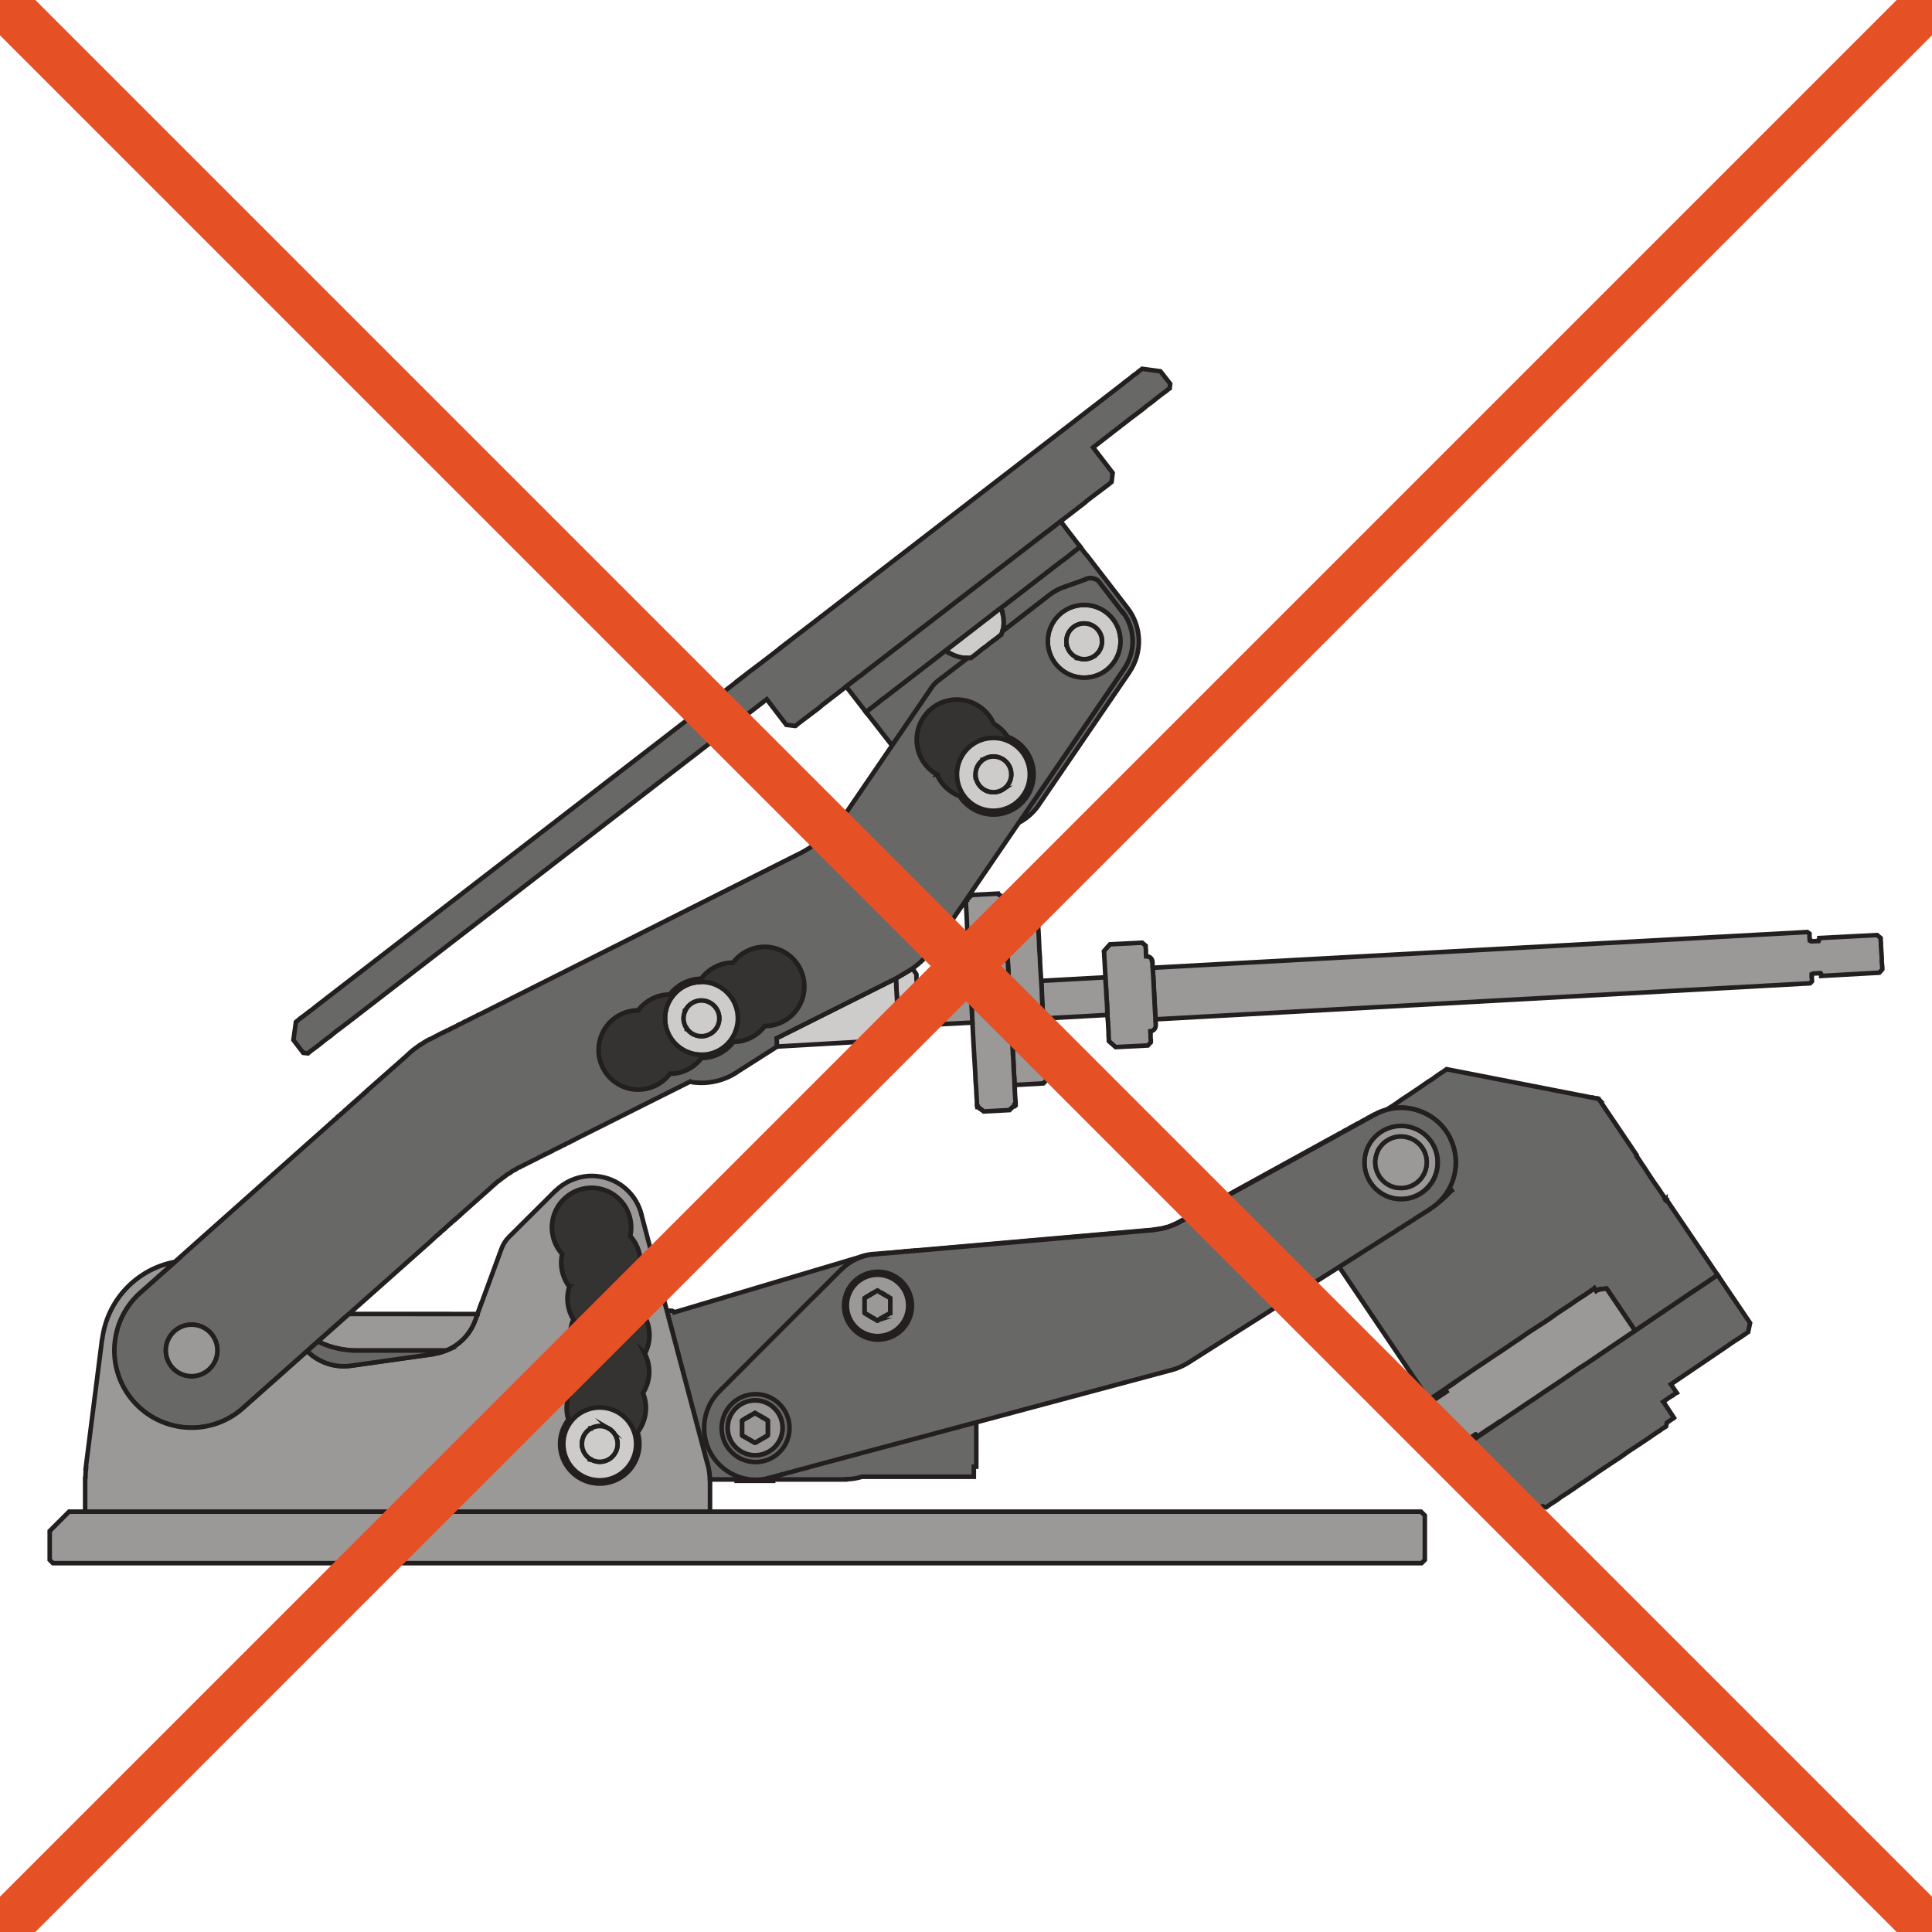 <?xml version="1.0" encoding="UTF-8"?>
<svg xmlns="http://www.w3.org/2000/svg" viewBox="0 0 425.2 425.2">
  <defs>
    <style>
      .cls-1 {
        fill: #ed2024;
      }

      .cls-1, .cls-2, .cls-3, .cls-4, .cls-5, .cls-6 {
        stroke-miterlimit: 10;
      }

      .cls-1, .cls-2, .cls-3, .cls-4, .cls-6 {
        stroke: #231f20;
      }

      .cls-2 {
        fill: #343331;
      }

      .cls-3 {
        fill: #686866;
      }

      .cls-4 {
        fill: #cdccca;
      }

      .cls-5 {
        fill: #e65025;
        stroke: #e65025;
        stroke-width: 11px;
      }

      .cls-6 {
        fill: #9a9998;
      }
    </style>
  </defs>
  <g id="Layer_1" data-name="Layer 1">
    <g>
      <path class="cls-6" d="m414.26,213.23v.12l-.66.72-12.78.72v-.42c-.02-.14-.14-.25-.28-.24l-.02.06-1.48.06c-.14.01-.26.13-.26.27h-.06v.57l.06.48v.42l-.42.42-144.06,7.92v-.36l-.06-.84-.06-.96-.06-1.14-.06-1.14-.06-1.26-.06-1.2-.06-1.14-.06-1.14-.06-.96-.06-.9-.03-.3h.03l144.06-7.86.48.36v.9l.05.54h.07c0,.12.11.22.24.24h.05l1.5-.06v-.06c.14-.01.25-.12.25-.26v-.34l12.72-.66.78.66v.42l.06.6v.66l.06.84.06.9.06.9v.84l.06.72.06.54v.36Z"/>
      <polygon class="cls-3" points="378.02 280.61 385.16 291.17 384.74 293.15 384.62 293.21 384.32 293.45 383.78 293.81 383 294.35 382.04 294.95 380.96 295.67 379.76 296.51 367.73 304.66 369.02 306.53 368.9 306.59 368.6 306.77 368.12 307.13 367.4 307.55 366.56 308.15 366.07 308.5 366.08 308.51 368.42 312.05 368.36 312.11 368.06 312.29 367.58 312.59 366.92 313.07 366.85 313.11 366.68 313.91 366.62 313.97 366.32 314.15 365.84 314.45 365.18 314.93 364.34 315.47 363.38 316.13 362.39 316.81 362.36 316.83 362.35 316.83 362.24 316.91 361.88 317.15 360.98 317.75 359.6 318.65 358.16 319.61 356.66 320.69 355.1 321.71 353.48 322.79 351.86 323.87 350.3 324.95 348.8 325.97 347.36 326.93 346.94 327.23 345.98 327.89 344.8 328.68 344.77 328.69 344.72 328.73 343.58 329.45 342.62 330.17 341.78 330.71 341.12 331.13 340.64 331.49 340.34 331.67 340.28 331.73 339.5 331.55 339.49 331.54 339.38 331.61 338.72 332.03 338.24 332.39 338 332.57 337.88 332.63 335.49 329.11 335 329.45 334.16 330.05 333.44 330.47 332.96 330.83 332.66 331.01 332.54 331.07 331.29 329.23 331.1 329.39 330.8 329.57 330.74 329.63 328.76 329.21 321.62 318.65 321.68 318.59 321.98 318.41 322.46 318.05 323.12 317.63 324.02 317.03 324.98 316.37 326.18 315.59 327.5 314.69 329 313.67 329.82 313.1 330.56 312.59 332.24 311.45 334.04 310.25 335.9 308.99 337.82 307.73 339.74 306.41 341.72 305.09 343.7 303.77 345.62 302.45 347.54 301.13 349.4 299.93 359.84 292.86 372.26 284.45 373.52 283.61 374.6 282.89 375.62 282.23 376.46 281.63 377.12 281.21 377.6 280.85 377.9 280.67 378.02 280.61"/>
      <path class="cls-3" d="m366.92,264.23l11.1,16.38-.12.06-.3.18-.48.36-.66.42-.84.6-1.02.66-1.08.72-1.26.84-12.42,8.41h0s-6.24-9.25-6.24-9.25h-.3l-.06.06h-.66l-.06.06h-.3l-.12.06h-.12l-.06.06h-.18l-.06.06h-.12l-.06.06h-.06l-.04.04-.03.02h-.05l-.06.06-.36-.54-.06.06-.3.18-.42.3-.6.42-.78.54-.96.6-1.08.72-.48.34-.72.5-1.38.9-1.44.96-1.5,1.08-1.62,1.08-.96.61-.72.47-1.32.84-1.98,1.38-1.98,1.32-1.56,1.08-.36.24-1.92,1.26-1.86,1.26-1.8,1.2-1.68,1.14-.72.5-.84.58-1.5.96-1.32.9-1.14.84-1.02.66-.9.6-.66.42-.48.3-.24.24-.12.06-19.8-29.34h-.01s10.57-6.72,10.57-6.72l.12-.06.06-.06.12-.06.06-.06.12-.06.06-.06.06-.06.12-.06h.06l.12-.06.06-.06.12-.06.06-.06.12-.06.06-.06.12-.06.12-.06.06-.06.12-.06.06-.06.12-.06.06-.06.12-.06.12-.06.06-.06.12-.06.12-.12.12-.06.06-.06.12-.06.12-.06.12-.06.12-.12.12-.06.12-.06.12-.06.12-.06.12-.12.06-.06.12-.06.12-.06.12-.06.12-.12.12-.06.06-.06.12-.06.12-.06.12-.06.18-.18.24-.12.18-.12.24-.12.18-.12.18-.12.24-.12.18-.18.18-.12.24-.12.18-.12.18-.12.18-.12.18-.12.18-.12.24-.12.18-.12.18-.12.18-.12.18-.12.18-.12.18-.12.18-.12.12-.04c1.72-1.11,3.29-2.44,4.67-3.95l.13-.09-.02-.03-.45-.61c1.87-3.57,1.88-7.99-.31-11.7-1.48-2.51-3.74-4.28-6.29-5.18-2.24-.82-4.71-.95-7.08-.33v-.03s1.67-1.08,1.67-1.08l1.62-1.14,1.56-1.02,1.44-.96,1.32-.9,1.2-.84,1.14-.72.9-.66.78-.54.66-.42.42-.3.3-.18.06-.06,33.17,6.48h0l.15.03.03.03h.12l8.34,12.36v.18l.06.06v.18l.06.06h.06l.06.12.18.24.3.42.36.6.48.66.54.84.54.84.6.9.6.9.6.84.54.78.48.72.36.54.3.42.18.3.05.05s0,0,0,.01c0,.02.02.04,0,.05h0s-.03.04-.03.04l.03.03h.06v.06h.06l.06.06h.06l.06.06h.06v.06Z"/>
      <polygon class="cls-1" points="366.56 263.93 366.56 263.99 366.53 263.96 366.56 263.93"/>
      <polygon class="cls-6" points="359.84 292.85 359.84 292.86 349.4 299.93 347.54 301.13 345.62 302.45 343.7 303.77 341.72 305.09 339.74 306.41 337.82 307.73 335.9 308.99 334.04 310.25 332.24 311.45 330.56 312.59 329.82 313.1 329.79 313.03 329.3 313.37 328.22 314.09 327.26 314.69 326.48 315.23 325.88 315.65 325.46 315.95 325.16 316.13 325.1 316.19 324.76 315.67 324.75 315.67 324.08 316.13 323.06 316.79 323 316.83 323 316.85 322.97 316.85 322.88 316.91 322.28 317.33 321.68 317.75 321.32 317.99 321.2 318.05 320.48 317.93 320.42 317.87 320.36 317.87 320.3 317.87 320.18 317.87 320.12 317.81 320.06 317.81 320 317.81 319.88 317.81 319.82 317.75 319.76 317.75 319.64 317.75 319.58 317.69 319.52 317.69 319.4 317.69 319.34 317.69 319.28 317.63 314.48 310.61 314.54 310.49 314.54 310.43 314.54 310.37 314.54 310.25 314.54 310.19 314.6 310.13 314.6 310.01 314.6 309.95 314.6 309.89 314.66 309.77 314.66 309.71 314.66 309.65 314.66 309.59 314.66 309.47 314.72 309.41 314.72 309.35 314.84 308.63 314.96 308.57 315.32 308.33 315.92 307.91 316.7 307.37 317.72 306.71 318.36 306.27 318.02 305.75 318.14 305.69 318.38 305.51 318.8 305.21 319.46 304.79 320.24 304.25 321.14 303.59 321.86 303.11 322.7 302.53 323.42 302.03 325.1 300.89 326.9 299.69 328.76 298.43 330.68 297.17 331.04 296.93 332.6 295.85 334.58 294.53 336.56 293.15 337.88 292.31 338.6 291.84 339.56 291.23 341.18 290.15 342.68 289.07 344.12 288.11 345.5 287.21 346.22 286.71 346.7 286.37 347.78 285.65 348.74 285.05 349.52 284.51 350.12 284.09 350.54 283.79 350.84 283.61 350.9 283.55 351.26 284.09 351.32 284.03 351.37 284.03 351.4 284.01 351.44 283.97 351.46 283.97 351.5 283.97 351.56 283.91 351.62 283.91 351.68 283.91 351.74 283.85 351.8 283.85 351.92 283.85 351.98 283.79 352.04 283.79 352.1 283.79 352.22 283.73 352.28 283.73 352.34 283.73 352.46 283.73 352.52 283.73 352.58 283.67 352.7 283.67 352.76 283.67 352.88 283.67 352.94 283.67 353.06 283.67 353.12 283.67 353.24 283.67 353.3 283.61 353.42 283.61 353.48 283.61 353.59 283.61 353.6 283.61 359.84 292.85"/>
      <polygon class="cls-1" points="351.86 241.85 351.8 241.85 351.74 241.85 351.71 241.82 351.86 241.85"/>
      <polygon class="cls-1" points="351.71 241.82 351.56 241.79 351.62 241.79 351.68 241.79 351.71 241.82"/>
      <path class="cls-3" d="m319.44,261.98l.02.03-.13.09c-1.38,1.51-2.95,2.84-4.67,3.95l-.12.04-.18.12-.18.12-.18.12-.18.12-.18.12-.18.12-.18.12-.24.12-.18.12-.18.12-.18.12-.18.12-.18.12-.24.12-.18.12-.18.18-.24.12-.18.12-.18.12-.24.12-.18.12-.24.12-.18.18-.12.06-.12.06-.12.06-.06.06-.12.06-.12.12-.12.06-.12.06-.12.06-.06.06-.12.12-.12.06-.12.06-.12.06-.12.06-.12.12-.12.06-.12.06-.12.06-.06.06-.12.06-.12.12-.12.06-.06.06-.12.06-.12.06-.06.06-.12.06-.06.06-.12.06-.06.06-.12.06-.12.06-.06.06-.12.06-.06.06-.12.06-.06.06-.12.06h-.06l-.12.06-.06.06-.06.06-.12.06-.06.06-.12.06-.06.06-.12.06-10.57,6.71-33.11,21.01v.02c-1.21.76-2.52,1.35-3.92,1.72h-.04l-42.73,11.44v.02s0,9.84,0,9.84h-.54v2.22h-24.6c-1.12.35-2.3.54-3.51.54l-.03.06h-16.02v.3h-8.04v-.3h-5.91c-.01-.48-.05-.96-.11-1.44-.1-.73-.24-1.45-.42-2.16h-.05s-8.32-31.38-8.32-31.38l-.36-1.38v-.06s-.21-.72-.21-.72h1.01c.25,0,.48.14.61.36l40.54-12.08h.01c1.01-.4,2.08-.65,3.18-.75v.04s.15-.05.15-.05h.6l.18-.06h.54l.18-.06h.36l.24-.06h.54l.18-.06h.6l.18-.06h.42l.24-.06h.36l.24-.06h.42l.24-.06h.66l.12-.06h.54l.06-.06h.66l.06-.06h.6l.06-.06h.6l.06-.06h.36l52.32-4.56.07-.05c.48-.05.96-.12,1.43-.2h0s.18.01.18.01l.18-.06.18-.06h.12l.18-.06.18-.06.18-.06.18-.06h.18l.18-.06.18-.06.18-.06.18-.06.18-.12.12-.06.18-.06.07-.02c.45-.2.89-.41,1.31-.64,0-.01.02-.01.03-.02l33.09-18.22h.06l.12-.06.06-.06.12-.06.06-.06.12-.06h.06l.12-.06.06-.06.12-.06.12-.06.06-.06.12-.06h.06l.12-.06.06-.06.12-.06.12-.06.06-.06.12-.06.12-.06.06-.06.12-.06h.12l.06-.06.12-.06.12-.06.12-.06.12-.06.12-.06.06-.06.12-.12.12-.06.12-.06.12-.06.12-.06.12-.06.12-.06.12-.06.12-.06.12-.06.12-.06.12-.12.12-.06.12-.06.12-.06.12-.06.06-.06.24-.12.24-.12.18-.12.24-.12.18-.12.24-.06.18-.12.24-.12.18-.12.18-.12.24-.12.18-.12.18-.06.24-.12.18-.12.18-.12.18-.12.24-.06.18-.12.18-.12.18-.12.18-.06.24-.12.18-.12h.05c.9-.5,1.83-.87,2.78-1.11,2.37-.62,4.84-.49,7.08.33,2.55.9,4.81,2.67,6.29,5.18,2.19,3.71,2.18,8.13.31,11.7l.45.61Zm-11.11,1.89c4.46,0,8.07-3.61,8.07-8.07s-3.61-8.07-8.07-8.07-8.07,3.61-8.07,8.07,3.62,8.07,8.07,8.07Zm-108.45,23.43c0-3.73-3.02-6.75-6.75-6.75s-6.75,3.02-6.75,6.75,3.02,6.75,6.75,6.75,6.75-3.02,6.75-6.75Zm-27.66,26.94c0-3.33-2.7-6.03-6.03-6.03s-6.03,2.7-6.03,6.03,2.7,6.03,6.03,6.03,6.03-2.7,6.03-6.03Z"/>
      <path class="cls-6" d="m316.4,255.8c0,4.46-3.61,8.07-8.07,8.07s-8.07-3.61-8.07-8.07,3.62-8.07,8.07-8.07,8.07,3.61,8.07,8.07Zm-2.93,2.39c.83-1.77.68-3.84-.38-5.47l-.12-.18c-1.12-1.59-2.98-2.5-4.93-2.4-.07,0-.14.01-.21.01-1.94.18-3.66,1.34-4.55,3.07,0,.01,0,.01,0,.02s-.01.01-.01.01c-.02.06-.04.11-.07.16-.02.04-.04.09-.05.13h0c-.74,1.7-.61,3.64.36,5.21.02.05.05.09.08.14.03.06.07.11.11.17.02.02.03.05.05.07l.04.05h.01c1.09,1.49,2.84,2.34,4.68,2.28.05.01.11.01.16,0,.05,0,.11,0,.17-.01h.03c1.95-.17,3.67-1.33,4.55-3.07.03-.06.06-.12.09-.19Z"/>
      <path class="cls-6" d="m313.09,252.72c1.06,1.63,1.21,3.7.38,5.47-.03.07-.06.13-.09.19-.88,1.74-2.6,2.9-4.55,3.07h-.03c-.06.01-.12.01-.17.01-.05.01-.11.01-.16,0-1.84.06-3.59-.79-4.68-2.27h-.01s-.04-.06-.04-.06c-.02-.02-.03-.05-.05-.07-.04-.06-.08-.11-.11-.17-.03-.05-.06-.09-.08-.14-.97-1.57-1.1-3.51-.36-5.2h0s.03-.1.05-.14c.03-.05.05-.1.07-.16,0,0,.01,0,.01-.01s0-.01,0-.02c.89-1.73,2.61-2.89,4.55-3.07.07,0,.14-.01.21-.01,1.95-.1,3.81.81,4.93,2.4l.12.18Z"/>
      <polygon class="cls-6" points="313.58 333.53 313.58 343.31 312.86 344.03 312.74 344.03 312.38 344.03 311.78 344.03 311 344.03 309.98 344.03 308.78 344.03 307.46 344.03 306.02 344.03 304.52 344.03 302.96 344.03 257.6 344.03 255.98 344.03 254.42 344.03 252.92 344.03 251.54 344.03 250.34 344.03 249.38 344.03 248.54 344.03 247.7 344.03 246.68 344.03 245.42 344.03 244.04 344.03 242.48 344.03 240.86 344.03 239.12 344.03 237.38 344.03 235.52 344.03 169.1 344.03 167.24 344.03 165.5 344.03 163.76 344.03 162.14 344.03 160.58 344.03 159.2 344.03 157.94 344.03 156.92 344.03 156.08 344.03 155.24 344.03 154.28 344.03 153.08 344.03 151.7 344.03 150.2 344.03 148.64 344.03 147.02 344.03 101.66 344.03 100.04 344.03 98.48 344.03 96.98 344.03 95.66 344.03 94.46 344.03 93.44 344.03 92.66 344.03 91.76 344.03 90.74 344.03 89.48 344.03 88.1 344.03 86.6 344.03 84.92 344.03 83.18 344.03 81.44 344.03 79.64 344.03 21.56 344.03 20 344.03 18.5 344.03 17.06 344.03 15.74 344.03 14.54 344.03 13.52 344.03 12.74 344.03 12.14 344.03 11.78 344.03 11.66 344.03 10.94 343.31 10.94 336.95 15.2 332.69 15.32 332.69 15.68 332.69 16.28 332.69 17.06 332.69 18.02 332.69 18.74 332.69 19.16 332.69 20.18 332.69 20.36 332.69 21.56 332.69 76.04 332.69 77.96 332.69 79.88 332.69 81.74 332.69 83.54 332.69 85.22 332.69 86.84 332.69 88.28 332.69 89.6 332.69 90.74 332.69 91.76 332.69 92.54 332.69 93.2 332.69 93.98 332.69 95 332.69 96.14 332.69 97.4 332.69 98.78 332.69 100.22 332.69 101.66 332.69 147.02 332.69 148.46 332.69 149.9 332.69 151.28 332.69 152.54 332.69 153.68 332.69 154.7 332.69 154.82 332.69 155.54 332.69 156.14 332.69 156.26 332.69 156.92 332.69 157.94 332.69 159.08 332.69 160.4 332.69 161.9 332.69 163.46 332.69 165.2 332.69 166.94 332.69 168.86 332.69 170.72 332.69 172.7 332.69 231.92 332.69 233.9 332.69 235.76 332.69 237.62 332.69 239.42 332.69 241.16 332.69 242.72 332.69 244.22 332.69 245.54 332.69 246.68 332.69 247.7 332.69 248.48 332.69 249.08 332.69 249.92 332.69 250.94 332.69 252.08 332.69 253.34 332.69 254.72 332.69 256.1 332.69 257.6 332.69 302.96 332.69 304.46 332.69 305.96 332.69 307.4 332.69 308.72 332.69 309.86 332.69 310.88 332.69 311.66 332.69 312.26 332.69 312.62 332.69 312.74 332.69 313.58 333.53"/>
      <polygon class="cls-3" points="255.38 81.71 257.54 84.47 257.42 85.49 257.3 85.55 257.06 85.73 256.64 86.09 256.04 86.51 255.32 87.05 254.48 87.71 253.52 88.49 252.44 89.27 251.36 90.17 250.16 91.07 248.96 91.97 240.57 98.47 244.88 104.09 244.64 106.07 244.58 106.13 244.34 106.31 243.98 106.61 240.32 109.37 239.84 109.73 239.3 110.15 238.76 110.63 234.56 113.87 233.44 114.73 233.44 114.74 230.6 116.93 230.18 117.23 229.64 117.65 229.1 118.07 190.58 147.77 190.04 148.19 189.56 148.61 189.08 148.91 186.24 151.1 185.16 151.94 180.92 155.21 180.38 155.69 179.84 156.11 179.36 156.47 175.7 159.23 175.34 159.53 175.16 159.71 175.04 159.77 173.06 159.53 168.75 153.9 76.16 225.35 74.96 226.25 73.76 227.15 72.68 228.05 71.6 228.83 70.64 229.61 69.8 230.27 69.08 230.81 68.48 231.23 68.06 231.59 67.82 231.77 67.76 231.83 66.74 231.71 64.58 228.89 65.12 224.93 65.18 224.87 65.42 224.69 65.84 224.33 66.38 223.91 67.04 223.43 67.88 222.77 68.78 222.11 69.74 221.33 70.76 220.55 71.84 219.71 162.98 149.39 162.92 149.39 164.24 148.37 165.02 147.77 166.22 146.87 167 146.27 167.08 146.23 172.63 141.95 172.58 141.95 179 137.03 244.64 86.39 245.72 85.55 246.74 84.77 247.7 83.99 248.6 83.33 249.38 82.67 250.1 82.19 250.64 81.71 251.06 81.41 251.3 81.23 251.36 81.17 255.38 81.71"/>
      <path class="cls-6" d="m254.36,225.65c.02.68-.5,1.26-1.18,1.32l.04.66v.78l.06.48v.48l-.66.72-7.08.36-1.5-1.32v-.48l-.06-.6v-.78l-.06-1.02-.06-1.2-.12-1.32v-.36h-.02l-.04-1.08-.06-1.5-.12-1.56-.06-1.56-.12-1.5-.05-1.08v-.36s-.07-1.32-.07-1.32l-.06-1.2-.06-1.02-.06-.78v-.6l-.06-.36v-.12l1.32-1.5,7.08-.36.78.66v.42l.06.54v.72l.04.67h.08c.7-.03,1.28.51,1.32,1.21l-.04.02.04.08v.84l.03.36.03.3.06.9.06.96.06,1.14.06,1.14.06,1.2.06,1.26.06,1.14.06,1.14.06.96.06.84v.72l.06.54v.42Z"/>
      <path class="cls-3" d="m248.14,133.79c3.18,4.13,3.35,9.84.41,14.14v.02s-19.98,29.26-19.98,29.26v.02c-1.13,1.62-2.62,2.94-4.36,3.85l3.19-4.66,20-29.25v-.02c2.61-3.81,2.46-8.86-.36-12.51l-.06.05-4.8-6.24-.48-.62c-.75-.58-1.75-.74-2.67-.41l-.03.07-4.68,1.68v-.03c-1.27.45-2.44,1.09-3.5,1.91l-.04.04-10.14,7.86h-.03c.18-.66.27-1.32.27-1.98,0-.56-.05-1.13-.18-1.68-.04-.25-.11-.5-.19-.75h0s.02-.03.02-.03l-.47-.53,13.37-10.33.6-.42.54-.42.48-.36,2.04-1.62.36-.24.24-.18.06-.06.84,1.14.9,1.08,8.64,11.22h.02Z"/>
      <path class="cls-4" d="m238.61,133.13c4.43,0,8.01,3.59,8.01,8.01s-3.58,8.01-8.01,8.01-8.01-3.58-8.01-8.01,3.59-8.01,8.01-8.01Zm2.49,11.04c1.05-.85,1.58-2.2,1.41-3.55,0-.02,0-.03,0-.05-.2-1.37-1.12-2.54-2.39-3.06-1.3-.54-2.79-.34-3.9.52l-.02.02h0l-.06.06c-1.05.86-1.58,2.2-1.4,3.56,0,.03.01.07.02.1v.06h.01c.22,1.26,1.04,2.32,2.19,2.86l.02.02h.02s.02.02.04.02v.04h.06l.06.06h.13c1.21.44,2.54.27,3.59-.48.03-.01.06-.03.09-.06h.03l.04-.04s0-.02.02-.02h0l.06-.06Z"/>
      <polygon class="cls-6" points="243.68 222.29 243.72 223.37 229.59 224.15 229.58 223.97 229.46 221.99 229.34 220.01 229.28 218.03 229.16 216.05 229.15 215.87 229.16 215.87 243.26 215.09 243.27 215.09 243.32 216.17 243.44 217.67 243.5 219.23 243.62 220.79 243.68 222.29"/>
      <path class="cls-4" d="m242.51,140.62c.17,1.35-.36,2.7-1.41,3.55-.02.02-.04.04-.06.05h0s-.01.02-.02.03l-.04.04h-.03s-.06.05-.09.06c-1.05.75-2.38.92-3.59.48h-.13l-.06-.06h-.06v-.04s-.03-.01-.04-.02h-.02l-.02-.02c-1.15-.54-1.97-1.6-2.19-2.85h-.01v-.07s-.02-.07-.02-.1c-.18-1.36.35-2.7,1.4-3.56.02-.02.04-.04.06-.05h0s.01-.02.02-.03c1.11-.86,2.6-1.06,3.9-.52,1.27.52,2.19,1.69,2.39,3.06,0,.02,0,.03,0,.05Z"/>
      <polygon class="cls-3" points="235.16 116.99 237.74 120.35 237.68 120.41 237.44 120.59 237.08 120.83 235.04 122.45 234.56 122.81 234.02 123.23 233.42 123.65 220.05 133.98 208.27 143.08 194.9 153.41 194.3 153.83 193.76 154.25 193.34 154.61 191.24 156.23 190.88 156.47 190.7 156.65 190.58 156.71 187.99 153.36 186.26 151.13 186.24 151.1 189.08 148.91 189.56 148.61 190.04 148.19 190.58 147.77 229.1 118.07 229.64 117.65 230.18 117.23 230.6 116.93 233.44 114.74 235.16 116.99"/>
      <polygon class="cls-6" points="230.3 237.59 230.3 237.71 229.64 238.43 223.28 238.79 223.28 238.73 223.22 237.23 223.1 235.55 223.04 233.69 222.92 231.77 222.92 231.71 222.92 231.59 222.91 231.59 222.91 231.58 222.8 229.61 222.68 227.39 222.56 225.11 222.44 222.77 222.26 220.37 222.26 220.25 222.26 220.13 222.26 220.01 222.24 219.97 222.14 218.03 222.02 215.69 221.9 213.41 221.78 211.19 221.66 209.15 221.66 209.09 221.66 208.97 221.66 208.85 221.64 208.82 221.54 207.11 221.48 205.25 221.36 203.57 221.3 202.07 221.29 202.01 221.3 202.01 227.66 201.65 228.38 202.31 228.38 202.43 228.44 202.79 228.44 203.33 228.5 204.05 228.56 205.01 228.62 206.15 228.68 207.47 228.74 208.97 228.86 210.59 228.92 212.33 229.04 214.19 229.15 215.87 229.16 216.05 229.28 218.03 229.34 220.01 229.46 221.99 229.58 223.97 229.59 224.15 229.7 225.83 229.76 227.69 229.88 229.43 229.94 231.05 230.06 232.49 230.12 233.87 230.18 235.01 230.24 235.97 230.3 236.69 230.3 237.23 230.3 237.59"/>
      <path class="cls-2" d="m221.75,162.14c3.59,1.35,5.91,4.86,5.72,8.71-.08,1.68-.63,3.25-1.53,4.57-1.17,1.7-2.92,2.99-5.01,3.55-3.71,1-7.64-.52-9.73-3.74t-.02-.01c-2.22-.85-4-2.53-4.96-4.7h-.04s.03-.04.03-.04c-3.34-1.9-5.07-5.73-4.28-9.48.24-1.17.72-2.26,1.37-3.21,1.43-2.08,3.73-3.51,6.36-3.79,3.82-.4,7.47,1.7,9.03,5.22h-.03s-.24.19-.24.19l.26-.17c1.23.7,2.27,1.68,3.05,2.87,0,.01,0,.01,0,.02.01,0,.01.01.01.01Zm4.89,8.28c0-3.54-2.3-6.55-5.5-7.61-.79-.26-1.63-.4-2.51-.4s-1.71.14-2.5.4c-2.88.95-5.04,3.48-5.44,6.56-.05.34-.07.69-.07,1.05,0,1.49.41,2.89,1.12,4.09,1.4,2.35,3.96,3.92,6.89,3.92,4.43,0,8.01-3.58,8.01-8.01Z"/>
      <path class="cls-4" d="m221.14,162.81c3.2,1.06,5.5,4.07,5.5,7.61,0,4.43-3.58,8.01-8.01,8.01-2.93,0-5.49-1.57-6.89-3.92-.71-1.2-1.12-2.6-1.12-4.09,0-.36.02-.71.07-1.05.4-3.08,2.56-5.61,5.44-6.56.79-.26,1.63-.4,2.5-.4s1.72.14,2.51.4Zm-.11,10.72c1.11-.85,1.68-2.24,1.5-3.63,0-.02,0-.03,0-.05-.2-1.37-1.12-2.54-2.39-3.06,0,0-.02-.01-.03-.01-1.27-.52-2.72-.33-3.81.49h-.03v.02s-.02.01-.03.02l-.02.02s-.09.07-.13.12c-.97.81-1.48,2.06-1.36,3.34l-.02.02v.12l.04.04s.01.05.02.08v.06h.01c.22,1.27,1.05,2.33,2.21,2.87h0s.02.01.02.01c.02.02.05.03.08.04l.02.02h.02s0,.01.02.01c.05.02.09.04.14.05,1.24.45,2.61.26,3.67-.52.03-.02.05-.04.08-.06Z"/>
      <polygon class="cls-6" points="223.52 242.93 223.52 243.05 223.46 243.05 223.46 243.11 223.4 243.11 223.4 243.17 223.34 243.17 223.34 243.23 223.28 243.23 223.28 243.29 223.22 243.29 223.16 243.35 223.1 243.41 223.1 243.47 223.04 243.47 222.98 243.53 222.92 243.59 222.86 243.65 222.8 243.71 222.74 243.77 222.68 243.83 222.62 243.83 222.56 243.89 222.5 243.95 222.44 244.01 222.38 244.07 222.32 244.13 222.26 244.25 222.2 244.31 216.5 244.61 216.44 244.55 216.38 244.49 216.32 244.43 216.2 244.37 216.14 244.31 216.08 244.25 216.02 244.25 215.96 244.19 215.9 244.13 215.84 244.07 215.72 244.01 215.66 244.01 215.6 243.95 215.6 243.89 215.54 243.83 215.48 243.83 215.42 243.77 215.36 243.77 215.3 243.71 215.24 243.65 215.18 243.65 215.18 243.59 215.12 243.59 215.12 243.53 215.06 243.53 215 243.41 215 242.99 215 242.39 214.94 241.55 214.9 240.74 214.88 240.71 214.88 240.65 214.88 240.59 214.88 240.53 214.88 240.47 214.88 240.41 214.82 239.21 214.7 237.71 214.64 236.03 214.52 234.17 214.41 232.39 214.4 232.37 214.4 232.31 214.4 232.19 214.4 232.13 214.28 230.09 214.16 227.87 214.04 225.59 214.01 225.05 213.92 223.25 213.82 221.25 213.8 221.21 213.8 221.09 213.8 220.97 213.8 220.92 213.8 220.85 213.8 220.79 213.68 218.51 213.59 216.71 213.56 216.17 213.38 213.89 213.26 211.67 213.14 209.51 213.14 209.39 213.08 207.53 212.96 205.73 212.84 204.05 212.78 202.55 212.73 201.42 212.72 201.41 212.72 201.35 212.72 201.29 212.72 201.23 212.72 201.17 212.66 200.15 212.6 199.31 212.6 198.71 212.54 198.35 212.54 198.23 212.6 198.17 212.66 198.11 212.72 198.05 212.78 197.99 212.84 197.99 212.84 197.93 212.9 197.93 212.96 197.87 213.02 197.81 213.02 197.75 213.08 197.75 213.14 197.69 213.2 197.63 213.26 197.57 213.32 197.51 213.38 197.45 213.44 197.39 213.5 197.33 213.56 197.27 213.62 197.21 213.68 197.15 213.74 197.09 213.86 197.03 213.92 196.97 219.56 196.67 219.56 196.68 219.62 196.73 219.68 196.79 219.8 196.85 219.86 196.91 219.92 196.91 219.98 196.97 220.04 197.03 220.1 197.09 220.22 197.15 220.28 197.21 220.34 197.21 220.4 197.27 220.46 197.33 220.52 197.39 220.58 197.39 220.58 197.45 220.64 197.45 220.7 197.51 220.76 197.57 220.82 197.57 220.82 197.63 220.88 197.63 220.94 197.69 221 197.69 221 197.75 221.06 197.75 221.06 197.87 221.06 198.23 221.12 198.89 221.12 199.73 221.16 200.49 221.16 200.5 221.18 200.51 221.18 200.57 221.18 200.63 221.18 200.75 221.18 200.81 221.29 202.01 221.3 202.07 221.36 203.57 221.48 205.25 221.54 207.11 221.64 208.82 221.66 208.85 221.66 208.97 221.66 209.09 221.66 209.15 221.78 211.19 221.9 213.41 222.02 215.69 222.14 218.03 222.24 219.97 222.26 220.01 222.26 220.13 222.26 220.25 222.26 220.37 222.44 222.77 222.56 225.11 222.68 227.39 222.8 229.61 222.91 231.58 222.91 231.59 222.92 231.59 222.92 231.71 222.92 231.77 223.04 233.69 223.1 235.55 223.22 237.23 223.28 238.73 223.28 238.79 223.33 239.8 223.33 239.81 223.34 239.81 223.34 239.87 223.34 239.93 223.34 239.99 223.34 240.05 223.4 241.07 223.46 241.91 223.52 242.57 223.52 242.93"/>
      <path class="cls-4" d="m222.53,169.9c.18,1.39-.39,2.78-1.5,3.63-.03.02-.05.04-.08.06-1.06.78-2.43.97-3.67.52-.05,0-.09-.03-.14-.05-.01,0-.01-.01-.02-.01h-.02l-.02-.02s-.06-.02-.08-.04h-.02c-1.16-.55-1.99-1.61-2.21-2.87h-.01v-.07s0-.05-.02-.08l-.04-.04v-.12l.02-.02c-.12-1.28.39-2.53,1.36-3.34.04-.05.09-.09.13-.12l.02-.02s.02-.01.03-.02v-.02h.03c1.09-.82,2.54-1.01,3.81-.49.01,0,.02.01.03.01,1.27.52,2.19,1.69,2.39,3.06,0,.02,0,.03,0,.05Z"/>
      <path class="cls-4" d="m220.7,135.29c.13.55.18,1.12.18,1.68,0,.66-.09,1.32-.27,1.97-.05.23-.12.45-.2.67h-.01l-.06.06-.3.24-.36.3-.54.42-.66.48-.72.54-.72.6-.78.54-.66.54-.66.54-.54.42-.42.3-.24.18-.03.04h-.01c-.27.01-.53.03-.8.02-.67,0-1.33-.1-1.97-.28-.54-.14-1.06-.34-1.55-.6-.21-.1-.41-.22-.61-.35l-.07.03-.42-.54h0s11.78-9.11,11.78-9.11l.47.53-.02.02h0c.08.26.15.51.19.76Z"/>
      <polygon class="cls-6" points="213.92 223.25 214.01 225.05 202.28 225.65 202.26 225.65 202.22 225.05 202.16 223.91 202.1 222.71 202.04 221.51 202.04 221.41 202.04 221.27 202.03 221.21 202.02 221.2 201.98 220.25 201.92 219.11 201.86 217.97 201.82 217.37 213.56 216.71 213.59 216.71 213.68 218.51 213.8 220.79 213.8 220.85 213.8 220.92 213.8 220.97 213.8 221.09 213.8 221.21 213.82 221.25 213.92 223.25"/>
      <path class="cls-3" d="m212.9,144.83v.06l-6.42,4.92h-.01c-.58.45-1.09.99-1.51,1.6l.02.02-3.5,5.12-4.32,6.32-.83,1.21-4.01-5.15-.84-1.08-.9-1.14.12-.06.18-.18.36-.24,2.1-1.62.42-.36.54-.42.6-.42,13.37-10.33h0s.42.55.42.55l.07-.03c.2.13.4.25.61.35.49.26,1.01.46,1.55.6.64.18,1.3.28,1.97.28Z"/>
      <path class="cls-4" d="m202.4,228.47l.06.12-.48.9-.06.12-.06.12-3.24.18-.12-.18-.06-.06v-.03l-.06-.09-.06-.06v-.03l-.06-.09v-.06l-.06-.12v-.06l-.06-.06v-.06l-.06-.06v-.12l-.06-.12-.06-.12v-.12l-.06-.12v-.24l-.05-.1v-.02s0-.09,0-.09v-.03l-.06-1.2-.24-4.44-.04-.63-.02-.09v-.34l-.24-4.34-.04-.91-.02-.05v-.54c1.11-.65,2.22-1.31,3.33-1.97l.03.05.42-.06.12.18.12.18.48.72v.96l.06.12v.12l-.03.07.03.41.06.84.02.42.04.6.06,1.14.06,1.14.04.95h0s0,.07,0,.07v.24l.06,1.2.06,1.2.06,1.14.04.6.02.42.06.84.06.72v.84Z"/>
      <path class="cls-6" d="m193.13,280.55c3.73,0,6.75,3.02,6.75,6.75s-3.02,6.75-6.75,6.75-6.75-3.02-6.75-6.75,3.02-6.75,6.75-6.75Zm2.79,8.4v-3.24l-.12-.06-.06-.06-.12-.06-.06-.06-.12-.06-.06-.06-.12-.06h-.06l-.12-.06-.06-.06-.12-.06-.06-.06-.06-.06h-.12l-.06-.06-.06-.06-.12-.06-.06-.06h-.12l-.06-.06-.06-.06-.12-.06-.06-.06h-.12l-.06-.06-.12-.06-.06-.06-.12-.06-.06-.06-.12-.06-.06-.06-.12-.06-.12.06-.06.06-.12.06-.12.06-.06.06-.12.06-.06.06-.12.06h-.06l-.06.06-.12.06-.06.06-.12.06h-.06l-.06.06-.12.06-.06.06-.06.06h-.12l-.06.06-.12.06-.06.06-.06.06-.12.06h-.06l-.12.06-.06.06-.12.06-.06.06-.12.06-.12.06-.06.06v3.18h0v.06l.06.06h0s.11.06.11.06l.12.06.06.06.12.06.06.06.12.06h.06l.12.06.06.06.06.06.12.06.06.06h.12l.06.06.06.06.12.06.06.06h.06l.12.06.06.06.12.06.06.06h.06l.12.06.06.06.12.06.06.06.12.06.12.06.05.05h.01s.12.07.12.07l.12-.06h.01s.05-.06.05-.06l.12-.06.06-.06.12-.06.06-.06.12-.06.06-.06h.12l.06-.06.12-.06.06-.06.06-.06h.12l.06-.06.12-.06.06-.06.06-.06h.12l.06-.06.06-.06.12-.06.06-.06.12-.06h.06l.12-.06.06-.06.12-.06.06-.06.12-.06.06-.06.12-.06Z"/>
      <polygon class="cls-4" points="198.02 230.81 198.02 230.93 190.94 231.35 188.72 229.31 171.02 230.33 171.02 230.21 170.96 229.85 170.96 229.25 170.9 228.5 173.12 227.39 188.18 219.84 189.38 219.24 193.7 217.07 193.71 217.07 197.18 215.33 197.18 215.39 197.18 215.45 197.18 215.57 197.18 215.63 197.18 215.75 197.18 215.87 197.2 215.92 197.24 216.83 197.48 221.17 197.48 221.27 197.48 221.29 197.48 221.51 197.5 221.6 197.54 222.23 197.78 226.67 197.84 227.87 197.84 227.9 197.84 227.99 197.85 228.01 197.9 228.95 197.96 229.79 197.96 230.45 198.02 230.81"/>
      <path class="cls-6" d="m195.92,288.83v.12l-.12.06-.06.06-.12.06-.06.06-.12.06-.06.06-.12.06h-.06l-.12.06-.06.06-.12.06-.06.06-.06.06h-.12l-.06.06-.06.06-.12.06-.06.06h-.12l-.06.06-.06.06-.12.06-.06.06h-.12l-.06.06-.12.06-.06.06-.12.06-.06.06-.12.06-.05.05s-.07.01-.1.01c-.05,0-.11,0-.16-.01l-.05-.05-.12-.06-.12-.06-.06-.06-.12-.06-.06-.06-.12-.06h-.06l-.06-.06-.12-.06-.06-.06-.12-.06h-.06l-.06-.06-.12-.06-.06-.06-.06-.06h-.12l-.06-.06-.12-.06-.06-.06-.06-.06-.12-.06h-.06l-.12-.06-.06-.06-.12-.06-.06-.06-.12-.06-.11-.05h0s-.03-.06-.04-.08c-.01-.01-.01-.03-.02-.04h0v-3.19l.06-.06.12-.06.12-.06.06-.06.12-.06.06-.06.12-.06h.06l.12-.06.06-.06.06-.06.12-.06.06-.06h.12l.06-.06.06-.06.12-.06.06-.06h.06l.12-.06.06-.06.12-.06.06-.06h.06l.12-.06.06-.06.12-.06.06-.06.12-.06.12-.06.06-.06.12-.06.12.06.06.06.12.06.06.06.12.06.06.06.12.06.06.06h.12l.06.06.12.06.06.06.06.06h.12l.06.06.12.06.06.06.06.06h.12l.06.06.06.06.12.06.06.06.12.06h.06l.12.06.06.06.12.06.06.06.12.06.06.06.12.06v3.12Z"/>
      <path class="cls-1" d="m193.23,290.56h-.01s-.12.07-.12.07l-.12-.06h-.01.16s.07,0,.1-.01Z"/>
      <path class="cls-2" d="m168.31,225.83c-1.64,2.19-4.22,3.48-6.95,3.48v.04s-.02.03-.03.04c-1.64,2.18-4.22,3.46-6.94,3.46l-.02-.72c2.73,0,5.14-1.36,6.59-3.45.75-1.09,1.24-2.37,1.38-3.76.03-.26.04-.53.04-.8,0-2.93-1.57-5.49-3.92-6.89-1.11-.66-2.39-1.06-3.76-1.11-.11-.01-.22-.01-.33-.01-.17,0-.34.01-.51.02l-.03-.72c.17-.01.34-.02.51-.02v-.04c1.65-2.2,4.23-3.49,6.98-3.5,2.46-3.26,6.87-4.39,10.59-2.69,3.74,1.7,5.78,5.77,4.92,9.79-.6,2.76-2.46,4.97-4.89,6.09-1.11.51-2.34.79-3.62.79h-.01Z"/>
      <path class="cls-6" d="m166.19,308.21c3.33,0,6.03,2.7,6.03,6.03s-2.7,6.03-6.03,6.03-6.03-2.7-6.03-6.03,2.7-6.03,6.03-6.03Zm2.79,7.68v-3.24l-.06-.06-.12-.06-.12-.06-.06-.06-.12-.06-.06-.06-.12-.06-.06-.06h-.12l-.06-.06-.06-.06-.12-.06-.06-.06h-.12l-.06-.06-.06-.06-.12-.06-.06-.06h-.06l-.12-.06-.06-.06-.12-.06-.06-.06-.12-.06h-.06l-.06-.06-.12-.06-.12-.06-.06-.06-.12-.06-.06-.06-.12-.06-.12.06-.06.06-.12.06-.06.06-.12.06-.12.06-.06.06h-.06l-.12.06-.06.06-.12.06-.06.06-.06.06h-.12l-.06.06-.12.06-.06.06-.06.06h-.12l-.06.06-.12.06-.06.06-.06.06h-.12l-.06.06-.12.06-.06.06-.12.06-.06.06-.12.06-.12.06-.06.06v3.18h0v.06l.06.06h.01s.11.06.11.06l.12.06.06.06.12.06.06.06h.12l.06.06.12.06.06.06.06.06.12.06h.06l.12.06.06.06.06.06.12.06h.06l.12.06.06.06.06.06.12.06h.06l.12.06.06.06.06.06.12.06.12.06.06.06h.12l.06.06.12.06.12-.06.06-.06h.12l.06-.06.12-.06.12-.06.06-.06.06-.06.12-.06h.06l.12-.06.06-.06.12-.06.06-.06h.06l.12-.06.06-.06.06-.06.12-.06h.06l.12-.06.06-.06.06-.06.12-.06.06-.06h.12l.06-.06.12-.06.06-.06.12-.06.12-.06.06-.06Z"/>
      <path class="cls-6" d="m168.98,315.77v.12l-.06.06-.12.06-.12.06-.06.06-.12.06-.06.06h-.12l-.06.06-.12.06-.06.06-.06.06-.12.06h-.06l-.12.06-.06.06-.06.06-.12.06h-.06l-.06.06-.12.06-.06.06-.12.06h-.06l-.12.06-.06.06-.06.06-.12.06-.12.06-.06.06h-.12l-.06.06-.12.06-.12-.06-.06-.06h-.12l-.06-.06-.12-.06-.12-.06-.06-.06-.06-.06-.12-.06h-.06l-.12-.06-.06-.06-.06-.06-.12-.06h-.06l-.12-.06-.06-.06-.06-.06-.12-.06h-.06l-.12-.06-.06-.06-.06-.06-.12-.06-.06-.06h-.12l-.06-.06-.12-.06-.06-.06-.12-.06-.11-.05h-.01s-.03-.06-.04-.08c0-.01,0-.03-.02-.04h0v-3.19l.06-.06.12-.06.12-.06.06-.06.12-.06.06-.06.12-.06.06-.06h.12l.06-.06.06-.06.12-.06.06-.06h.12l.06-.06.06-.06.12-.06.06-.06h.12l.06-.06.06-.06.12-.06.06-.06.12-.06h.06l.06-.06.12-.06.12-.06.06-.06.12-.06.06-.06.12-.06.12.06.06.06.12.06.06.06.12.06.12.06.06.06h.06l.12.06.06.06.12.06.06.06.12.06h.06l.06.06.12.06.06.06.06.06h.12l.06.06.12.06.06.06.06.06h.12l.06.06.12.06.06.06.12.06.06.06.12.06.12.06.06.06v3.12Z"/>
      <path class="cls-4" d="m162.38,224.12c0,.27,0,.54-.04.8-.14,1.39-.63,2.67-1.38,3.76-1.45,2.09-3.86,3.45-6.59,3.45-1.5,0-2.91-.41-4.11-1.14-2.34-1.39-3.9-3.95-3.9-6.87,0-1.66.51-3.21,1.38-4.48,1.35-2,3.57-3.35,6.12-3.51.17-.01.34-.02.51-.02.11,0,.22,0,.33.01,1.37.05,2.65.45,3.76,1.11,2.35,1.4,3.92,3.96,3.92,6.89Zm-4.36,1.48c.51-1.26.32-2.71-.48-3.8-.02-.03-.04-.05-.06-.08-.85-1.11-2.24-1.68-3.63-1.49-.03,0-.07.01-.1.02h-.01c-1.29.2-2.38,1.04-2.92,2.22h-.02v.04s-.02.02-.02.04l-.04.04v.04s0,.02,0,.03l-.05.05v.09c-.44,1.2-.26,2.53.48,3.57h0v.06h.04s.01.02.02.03v.03l.04.04s.02.01.02.02l.06.06s.03.04.06.06c.85,1.01,2.16,1.52,3.5,1.35.03,0,.07-.01.1-.02,1.35-.22,2.48-1.12,3.01-2.38,0-.01.01-.01.01-.02Z"/>
      <path class="cls-4" d="m157.54,221.8c.8,1.09.99,2.54.48,3.8,0,0-.01,0-.01.02-.53,1.26-1.66,2.16-3.01,2.38-.03.01-.07.02-.1.02-1.34.17-2.65-.34-3.5-1.35-.03-.02-.05-.04-.06-.06l-.06-.06s0-.01-.02-.02l-.04-.04v-.03s-.02-.02-.02-.03h-.04v-.05h0c-.74-1.05-.92-2.38-.48-3.58v-.09l.05-.05s0-.02,0-.03v-.04l.04-.04s.01-.03.02-.04v-.04h.02c.54-1.18,1.63-2.02,2.92-2.22h.01s.07-.02.1-.02c1.39-.19,2.78.38,3.63,1.49.02.03.04.05.06.08Z"/>
      <path class="cls-2" d="m154.37,232.13l.02.72c-1.03,1.37-2.43,2.39-3.99,2.96-.94.34-1.94.52-2.97.52-.01.01-.02.01-.02.02-.85,1.12-1.92,1.99-3.11,2.57-2.29,1.12-5.03,1.22-7.47.11-3.73-1.71-5.78-5.78-4.91-9.79.87-4.02,4.41-6.88,8.52-6.89,1.65-2.19,4.22-3.47,6.96-3.48,1.54-2.04,3.89-3.3,6.43-3.46l.03.72c-2.55.16-4.77,1.51-6.12,3.51-.87,1.27-1.38,2.82-1.38,4.48,0,2.92,1.56,5.48,3.9,6.87,1.2.73,2.61,1.14,4.11,1.14Z"/>
      <path class="cls-3" d="m247.04,134.64l-.06.05-4.8-6.24-.48-.62c-.75-.58-1.75-.74-2.67-.41l-.03.07-4.68,1.68v-.03c-1.27.45-2.44,1.09-3.5,1.91l-.04.04-10.14,7.86h-.03c-.05.22-.12.44-.2.66h-.01l-.06.06-.3.24-.36.3-.54.42-.66.48-.72.54-.72.6-.78.54-.66.54-.66.54-.54.42-.42.3-.24.18-.03.04h-.01c-.27.01-.53.03-.8.02v.06l-6.42,4.92h-.01c-.58.45-1.09.99-1.51,1.6l.02.02-3.5,5.12-4.32,6.32-.83,1.21-9.97,14.6s-.02.03-.04.05c-2.7,3.95-6.37,7.14-10.65,9.29h-.03s-69.96,35.17-69.96,35.17l-.3.12-.12.06-.12.06-.12.06-.18.12-.12.06-.12.06-.18.06-.12.06-.12.06-.18.12-.12.06-.12.06-.12.06-.18.06-.12.06-.12.06-.18.12-.12.06-.12.06-.12.06-.18.06-.12.06-.12.06-.12.06-.18.12-.12.06-.12.06-.12.06-.12.06-.12.06-.18.06-.12.06-.12.06-.12.06-.12.06-.12.12-.12.06-.12.06-.18.06-.12.06-.12.06-.12.06-.12.06-.12.06-.12.06-.12.06-.12.06-.12.06-.12.06-.06.06-.12.06-.12.06-.12.06h-.12l-.12.06-.12.06-.06.06-.12.06-.12.06-.12.06-.06.06-.12.06h-.12l-.12.06-.12.06-2.52,1.32-.24.06-.18.12-.24.12-.24.12-.24.18-.24.12-.24.18-.24.12-.24.18-.24.12-.24.18-.24.18-.24.18-.18.12-.24.18-.24.18-.24.18-.18.18-.24.18-.18.18-.78.72-8.7,7.68v.06l-.12.06-.06.06-.06.12-.12.06-.06.06-.12.06-.06.12-.12.06-.06.12-.12.06-.06.06-.12.12-.12.06-.06.06-.12.12-.06.06-.12.12-.12.06-.06.12-.12.06-.12.12-.06.06-.12.12-.12.06-.06.12-.12.06-.12.12-.12.06-.06.12-.12.06-.12.12-.12.12-.12.06-.06.12-.12.12-.12.06-.12.12-.12.06-.12.12-.06.12-.12.06-.12.12-.12.12-.12.06-.12.12-.12.12-.12.06-.06.12-.12.12-.12.12-.12.06-.12.12-.12.12-.12.06-.12.12-.12.12-.12.12-.12.06-.12.12-.12.12-.12.06-.06.12-.12.12-.12.12-.12.06-35.31,31.42-7.71,6.86h-.01c-6.94,6.25-7.55,16.95-1.33,23.94,6.24,7,16.95,7.64,23.97,1.45h-.01s13.11-11.65,13.11-11.65l1.08-.96,1.19-1.07,1.16-1.03h.01l.49-.44,6.35-5.63,17.95-15.95.06-.06.12-.12.12-.12.12-.12.12-.06.12-.12.12-.12.12-.12.06-.06.12-.12.12-.12.12-.06.12-.12.12-.12.12-.06.12-.12.12-.12.12-.12.12-.06.06-.12.12-.12.12-.06.12-.12.12-.12.12-.06.12-.12.12-.06.06-.12.12-.12.12-.06.12-.12.12-.12.06-.06.12-.12.12-.06.12-.12.06-.06.12-.12.12-.12.12-.06.06-.12.12-.06.12-.12.06-.06.12-.12.12-.06.06-.12.12-.06.12-.06.06-.12.12-.06.06-.12.12-.06.12-.06.06-.12.12-.06.06-.06.12-.12.06-.06.12-.06.06-.12.06-.06.12-.06.06-.06.12-.12,6.42-5.7.72-.66.3-.24.3-.3.3-.24.36-.24.3-.24.3-.24.36-.24.3-.24.3-.24.36-.24.36-.18.3-.24.36-.24.36-.18.36-.18.3-.24.24-.12.24-.06.18-.12.24-.12,3.48-1.74.12-.06.12-.06.06-.06.12-.06.12-.06h.06l.12-.06.12-.06.12-.06.06-.06.12-.06.12-.06.12-.06.12-.06.06-.06.12-.06h.12l.12-.06.12-.06.12-.06.12-.06.12-.06.12-.06.12-.06.12-.06.12-.06.12-.06.12-.06.12-.06.12-.06.12-.12.12-.06.12-.06.18-.06.12-.06.12-.06.12-.06.12-.06.12-.06.12-.06.18-.06.12-.06.12-.06.12-.12.12-.06.18-.06.12-.06.12-.06.12-.06.18-.06.12-.06.12-.12.12-.06.18-.06.12-.06.12-.06.12-.06.18-.06.12-.12.12-.06.18-.06.12-.06.12-.06.12-.06.18-.06.12-.12.12-.06,18.91-9.48,6.12-3.06.25-.13.02.03c3.5.63,7.11-.08,10.11-1.98v-.02s9.05-5.76,9.05-5.76v-.12l-.06-.36v-.6l-.06-.75,2.22-1.11,15.06-7.55,1.2-.6,4.32-2.17h.01l3.47-1.74c1.11-.65,2.22-1.31,3.33-1.97,1.98-1.35,3.69-3.07,5.06-5.06h.01s6.92-10.1,6.92-10.1l11.7-17.12h.01l3.19-4.66,20-29.25v-.02c2.61-3.81,2.46-8.86-.36-12.51ZM42.17,302.87c-3.13,0-5.67-2.54-5.67-5.67s2.54-5.67,5.67-5.67,5.67,2.54,5.67,5.67-2.54,5.67-5.67,5.67Zm134.66-83.92c-.6,2.76-2.46,4.97-4.89,6.09-1.11.51-2.34.79-3.62.79h0c-1.64,2.19-4.22,3.48-6.95,3.48v.04s-.02.03-.03.04c-1.64,2.18-4.22,3.46-6.94,3.46-1.03,1.37-2.43,2.39-3.99,2.96-.94.34-1.94.52-2.97.52-.01.01-.02.01-.02.02-.85,1.12-1.92,1.99-3.11,2.57-2.29,1.12-5.03,1.22-7.47.11-3.73-1.71-5.78-5.78-4.91-9.79.87-4.02,4.41-6.88,8.52-6.89,1.65-2.19,4.22-3.47,6.96-3.48,1.54-2.04,3.89-3.3,6.43-3.46.17-.01.34-.02.51-.02v-.04c1.65-2.2,4.23-3.49,6.98-3.5,2.46-3.26,6.87-4.39,10.59-2.69,3.74,1.7,5.78,5.77,4.92,9.79Zm50.64-48.1c-.08,1.68-.63,3.25-1.53,4.57-1.17,1.7-2.92,2.99-5.01,3.55-3.71,1-7.64-.52-9.73-3.74t-.02-.01c-2.22-.85-4-2.53-4.96-4.7h-.04s.03-.04.03-.04c-3.34-1.9-5.07-5.73-4.28-9.48.24-1.17.72-2.26,1.37-3.21,1.43-2.08,3.73-3.51,6.36-3.79,3.82-.4,7.47,1.7,9.03,5.22h-.03s-.24.19-.24.19l.26-.17c1.23.7,2.27,1.68,3.05,2.87,0,.01.01.01.01.02.01,0,.01,0,.01,0,3.59,1.35,5.91,4.86,5.72,8.71Zm11.14-21.7c-4.42,0-8.01-3.58-8.01-8.01s3.59-8.01,8.01-8.01,8.01,3.59,8.01,8.01-3.58,8.01-8.01,8.01Z"/>
      <path class="cls-2" d="m141.63,289.25c1.63,2.63,1.75,5.93.3,8.66h0s0,.02,0,.03c1.39,2.75,1.24,6.04-.42,8.64,1.17,2.89.72,6.18-1.19,8.64h.01c1.21,3.96-.52,8.22-4.15,10.21-3.63,2-8.15,1.17-10.84-1.98-2.68-3.14-2.79-7.72-.28-10.98,0-.01.02-.03.03-.04h0c-.76-2.45-.39-5.11.99-7.26h-.02c-.97-2.4-.83-5.09.37-7.37-1.16-2.29-1.26-4.97-.26-7.35h.04c-1.35-2.19-1.7-4.83-.92-7.27,0-.01,0-.02.01-.03h-.03c-1.55-2.05-2.11-4.66-1.56-7.16h0c-2.77-3.08-3.01-7.67-.56-11.01.21-.29.44-.56.68-.81,1.55-1.66,3.66-2.62,5.85-2.75,1.39-.08,2.81.17,4.14.78,3.74,1.71,5.78,5.82,4.89,9.83,2.08,2.3,2.79,5.54,1.84,8.5h.03s.01.03.02.04c1.86,2.48,2.27,5.76,1.06,8.62l-.05.02s.01.02.02.03h0Zm-1.63,28.53c0-.93-.16-1.83-.46-2.66-.43-1.25-1.17-2.35-2.12-3.23-1.43-1.32-3.33-2.12-5.43-2.12-1.04,0-2.04.2-2.95.57-1.24.49-2.33,1.28-3.17,2.28-1.18,1.39-1.89,3.19-1.89,5.16,0,4.43,3.59,8.01,8.01,8.01s8.01-3.58,8.01-8.01Z"/>
      <path class="cls-4" d="m139.54,315.12c.3.83.46,1.73.46,2.66,0,4.43-3.58,8.01-8.01,8.01s-8.01-3.58-8.01-8.01c0-1.97.71-3.77,1.89-5.16.84-1,1.93-1.79,3.17-2.28.91-.37,1.91-.57,2.95-.57,2.1,0,4,.8,5.43,2.12.95.88,1.69,1.98,2.12,3.23Zm-3.62,2.66c0-1.4-.75-2.7-1.96-3.4-1.22-.7-2.72-.7-3.93,0,0,0,0,0,0,.01h-.04v.02s-.03.02-.05.04h-.01c-1.09.67-1.79,1.84-1.85,3.12h-.01v.42h.01v.02c.07,1.23.71,2.35,1.73,3.02v.02h.02s.03.03.04.03v.03h.06v.06h.06l.06.06h.06s.01.01.02,0c1.17.65,2.59.64,3.76,0,.03-.01.05-.03.08-.04,1.21-.71,1.96-2,1.96-3.41Z"/>
      <path class="cls-4" d="m133.96,314.38c1.21.7,1.96,2,1.96,3.4s-.75,2.7-1.96,3.41c-.03,0-.05.03-.08.04-1.17.64-2.59.65-3.76,0-.01.01-.02,0-.02,0h-.06l-.06-.06h-.06v-.05h0s-.05-.01-.05-.01v-.03s-.03-.01-.04-.03h-.02v-.02c-1.02-.67-1.66-1.79-1.73-3.02h0s-.01-.02-.01-.02v-.42h.01c.06-1.28.76-2.45,1.85-3.12h.01s.03-.03.05-.04v-.02h.04s0-.01,0-.01c1.21-.7,2.71-.7,3.93,0Z"/>
      <path class="cls-6" d="m156.23,325.61c-.01-.48-.05-.96-.11-1.44-.1-.73-.24-1.45-.42-2.16h-.05s-8.32-31.38-8.32-31.38l-.36-1.38v-.06s-.21-.72-.21-.72l-5.62-21.24.02-.02c-1.03-3.92-4.07-6.97-7.97-8.02-1.22-.33-2.47-.44-3.7-.37-2.69.19-5.29,1.33-7.27,3.3h-.04s-.19.2-.19.2l-10.01,9.95c-.73.73-1.26,1.61-1.62,2.58l-5.27,14.34-.53,1.46s-.01.03-.02.04c-1.12,3.01-3.46,5.37-6.37,6.54-.85.35-1.76.6-2.7.73l-.05.05-4.68.66-13.54,1.91s-.05.01-.08.01c-3.48.45-7-.74-9.5-3.23h-.01s-1.08.95-1.08.95l-13.11,11.64h.01c-7.02,6.2-17.73,5.56-23.97-1.44-6.22-6.99-5.61-17.69,1.33-23.95h.01s7.71-6.85,7.71-6.85c-8.47,1.6-14.94,8.47-16.01,17.02l-.04.04-3.6,28.38h.07c-.08.69-.13,1.38-.13,2.07l-.06.03v7.44h137.52v-6.3c0-.26,0-.52-.03-.78Zm-14.29-27.67c1.39,2.75,1.24,6.04-.42,8.64,1.17,2.89.72,6.18-1.19,8.64h.01c1.21,3.96-.52,8.22-4.15,10.21-3.63,2-8.15,1.17-10.84-1.98-2.68-3.14-2.79-7.72-.28-10.98.01-.01.02-.03.03-.04h-.01c-.76-2.45-.39-5.11.99-7.26h-.02c-.97-2.4-.83-5.09.37-7.37-1.16-2.29-1.26-4.97-.26-7.35h.04c-1.35-2.19-1.7-4.83-.92-7.27,0-.01,0-.02.01-.03h-.03c-1.55-2.05-2.11-4.66-1.56-7.16h0c-2.77-3.08-3.01-7.67-.56-11.01.21-.29.44-.56.68-.81,1.55-1.66,3.66-2.62,5.85-2.75,1.39-.08,2.81.17,4.14.78,3.74,1.71,5.78,5.82,4.89,9.83,2.08,2.3,2.79,5.54,1.84,8.5h.03s.01.03.02.04c1.86,2.48,2.27,5.76,1.06,8.62l-.05.02s.01.02.02.03h0c1.63,2.64,1.75,5.94.3,8.67h0s.01.02.01.03Z"/>
      <path class="cls-6" d="m105.09,289.19l-.53,1.46s-.01.03-.02.04c-1.12,3.01-3.46,5.37-6.37,6.54h-19.61c-2.8,0-5.56-.59-8.1-1.75v-.67l6.35-5.63h.01s28.26.01,28.26.01h.01Z"/>
      <path class="cls-3" d="m78.59,297.23h19.58c-.85.35-1.76.6-2.7.73l-.05.05-4.68.66-13.54,1.91s-.05.01-.08.01c-3.48.45-7-.74-9.5-3.23h-.01s1.19-1.08,1.19-1.08l1.16-1.03h.01l.49-.44v.67c2.54,1.16,5.3,1.75,8.1,1.75h.03Z"/>
      <circle class="cls-6" cx="42.17" cy="297.2" r="5.67"/>
      <path class="cls-3" d="m319.36,250.98c1.02,2.27,1.27,4.74.83,7.07-.49,2.67-1.88,5.17-4.06,7.01-.41.34-.84.66-1.31.96h0s-.18.13-.18.13l-.18.12-.18.12-.18.12-.18.12-.18.12-.24.12-.18.12-.18.12-.18.12-.18.12-.18.12-.24.12-.18.12-.18.12-.18.12-.24.12-.18.12-.18.18-.24.12-.18.12-.18.12-.24.12-.18.18-.24.12-.24.12-.18.12-.24.18-.24.12-.24.18-.18.12-.24.18-.12.06-.12.06-.12.06-.12.06-.18.12-.07.05-.17.13-.18.12-.18.12-.18.12-.18.12-.18.12-.18.12-.18.06-.18.12-.18.12-.18.12-.18.12-.18.12-15.3,9.71-4.92,3.13-23.46,14.88v.02c-1.21.76-2.53,1.34-3.92,1.72h-.04l-42.73,11.44-15.47,4.15-2.76.73-18.36,4.92-.18.06-.18.06-.18.06-.18.06h-.18l-.18.06-.18.06-.18.06-.18.06h-.24l-.18.06-.18.06-.24.06-.18.06-.24.06-.18.06-.24.06-.18.06-.24.06-.18.06-.24.06-.18.06-.24.06h-.18l-.18.06-.24.06-.18.06-.18.06-.18.06-.24.06-.18.06h-.18l-.18.06-.18.06-.18.06-.18.06-.36.06-.36.12-.36.12-.36.06-.36.12-.34.06v.03c-.96.26-1.94.39-2.91.39h-.07c-1.93-.01-3.82-.53-5.48-1.47-1.73-.98-3.21-2.42-4.26-4.23-.9-1.56-1.4-3.26-1.51-4.97-.2-3.18.93-6.38,3.29-8.75l.24-.2.24-.3.24-.24.3-.24.24-.3.3-.24.12-.12.12-.18.12-.12.18-.12.12-.18.12-.12.18-.12.12-.18.12-.12.18-.12.12-.18.18-.12.12-.18.12-.12.18-.18.18-.12.12-.18.18-.12.12-.18.18-.18.18-.12.12-.18.18-.12.12-.18.18-.12.12-.18.12-.12.18-.12.12-.18.12-.12.12-.12.18-.12.12-.12.12-.18.12-.12.12-.12,13.5-13.5.12-.12.12-.12.12-.12.18-.12.12-.18.12-.12.12-.12.18-.12.12-.18.12-.12.18-.12.12-.18.18-.12.12-.18.18-.12.12-.18.18-.18.18-.12.12-.18.18-.12.12-.18.18-.12.12-.18.18-.12.12-.18.18-.12.12-.18.12-.12.18-.12.12-.18.12-.12.18-.12.12-.18.12-.12.12-.12.18-.12.24-.3.3-.24.24-.3.24-.24.3-.24.13-.17.11-.13h.07c1.26-1.25,2.8-2.19,4.47-2.74l.26-.08c.75-.24,1.52-.39,2.31-.46v.02l.27-.04h.42l.36-.06.36-.06h.36l.36-.06h.6l.18-.06h.42l.18-.06h.6l.18-.06h.42l.24-.06h.42l.18-.06h.48l.24-.06h.42l.18-.06h.66l.18-.06h.36l.24-.06h.54l.18-.06h.36l45.54-3.97,6.78-.59.07-.05c.49-.05.99-.12,1.48-.21l.13-.04h.12l.18-.06.18-.06h.18l.18-.06.18-.06.18-.06.18-.06.18-.06.18-.06.12-.06.18-.06.18-.06.18-.06.18-.06.06-.03c.43-.18.86-.38,1.27-.61v-.02s33.17-18.24,33.17-18.24l.18-.06.18-.12.18-.12.18-.06.18-.12.18-.12.18-.12.18-.06.18-.12.24-.12.18-.12.18-.12.24-.12.24-.12.06-.06.12-.06.12-.06.12-.06.24-.12.24-.12.24-.12.24-.18.24-.12.24-.12.18-.12.24-.12.24-.12.18-.12.24-.12.24-.12.18-.12.24-.12.18-.06.18-.12.24-.12.18-.12.24-.12.18-.12.18-.12.18-.06.24-.12.18-.12.18-.12.18-.12.24-.06.18-.12.18-.12.1-.07.08-.05.18-.06.24-.12h0c2.94-1.63,6.27-1.89,9.26-.98,2.8.83,5.29,2.68,6.89,5.38.24.41.46.83.64,1.25Zm-10.99,12.95c4.46,0,8.07-3.61,8.07-8.07s-3.61-8.07-8.07-8.07-8.07,3.61-8.07,8.07,3.61,8.07,8.07,8.07Zm-107.67,23.43c0-4.13-3.34-7.47-7.47-7.47s-7.47,3.34-7.47,7.47,3.34,7.47,7.47,7.47,7.47-3.34,7.47-7.47Zm-26.94,26.94c0-4.13-3.34-7.47-7.47-7.47s-7.47,3.34-7.47,7.47,3.34,7.47,7.47,7.47,7.47-3.34,7.47-7.47Z"/>
    </g>
  </g>
  <g id="Layer_2" data-name="Layer 2">
    <g>
      <path class="cls-5" d="m425.2,425.2C283.46,283.46,141.73,141.73,0,0"/>
      <path class="cls-5" d="m0,425.2C141.73,283.46,283.46,141.73,425.2,0"/>
    </g>
  </g>
</svg>